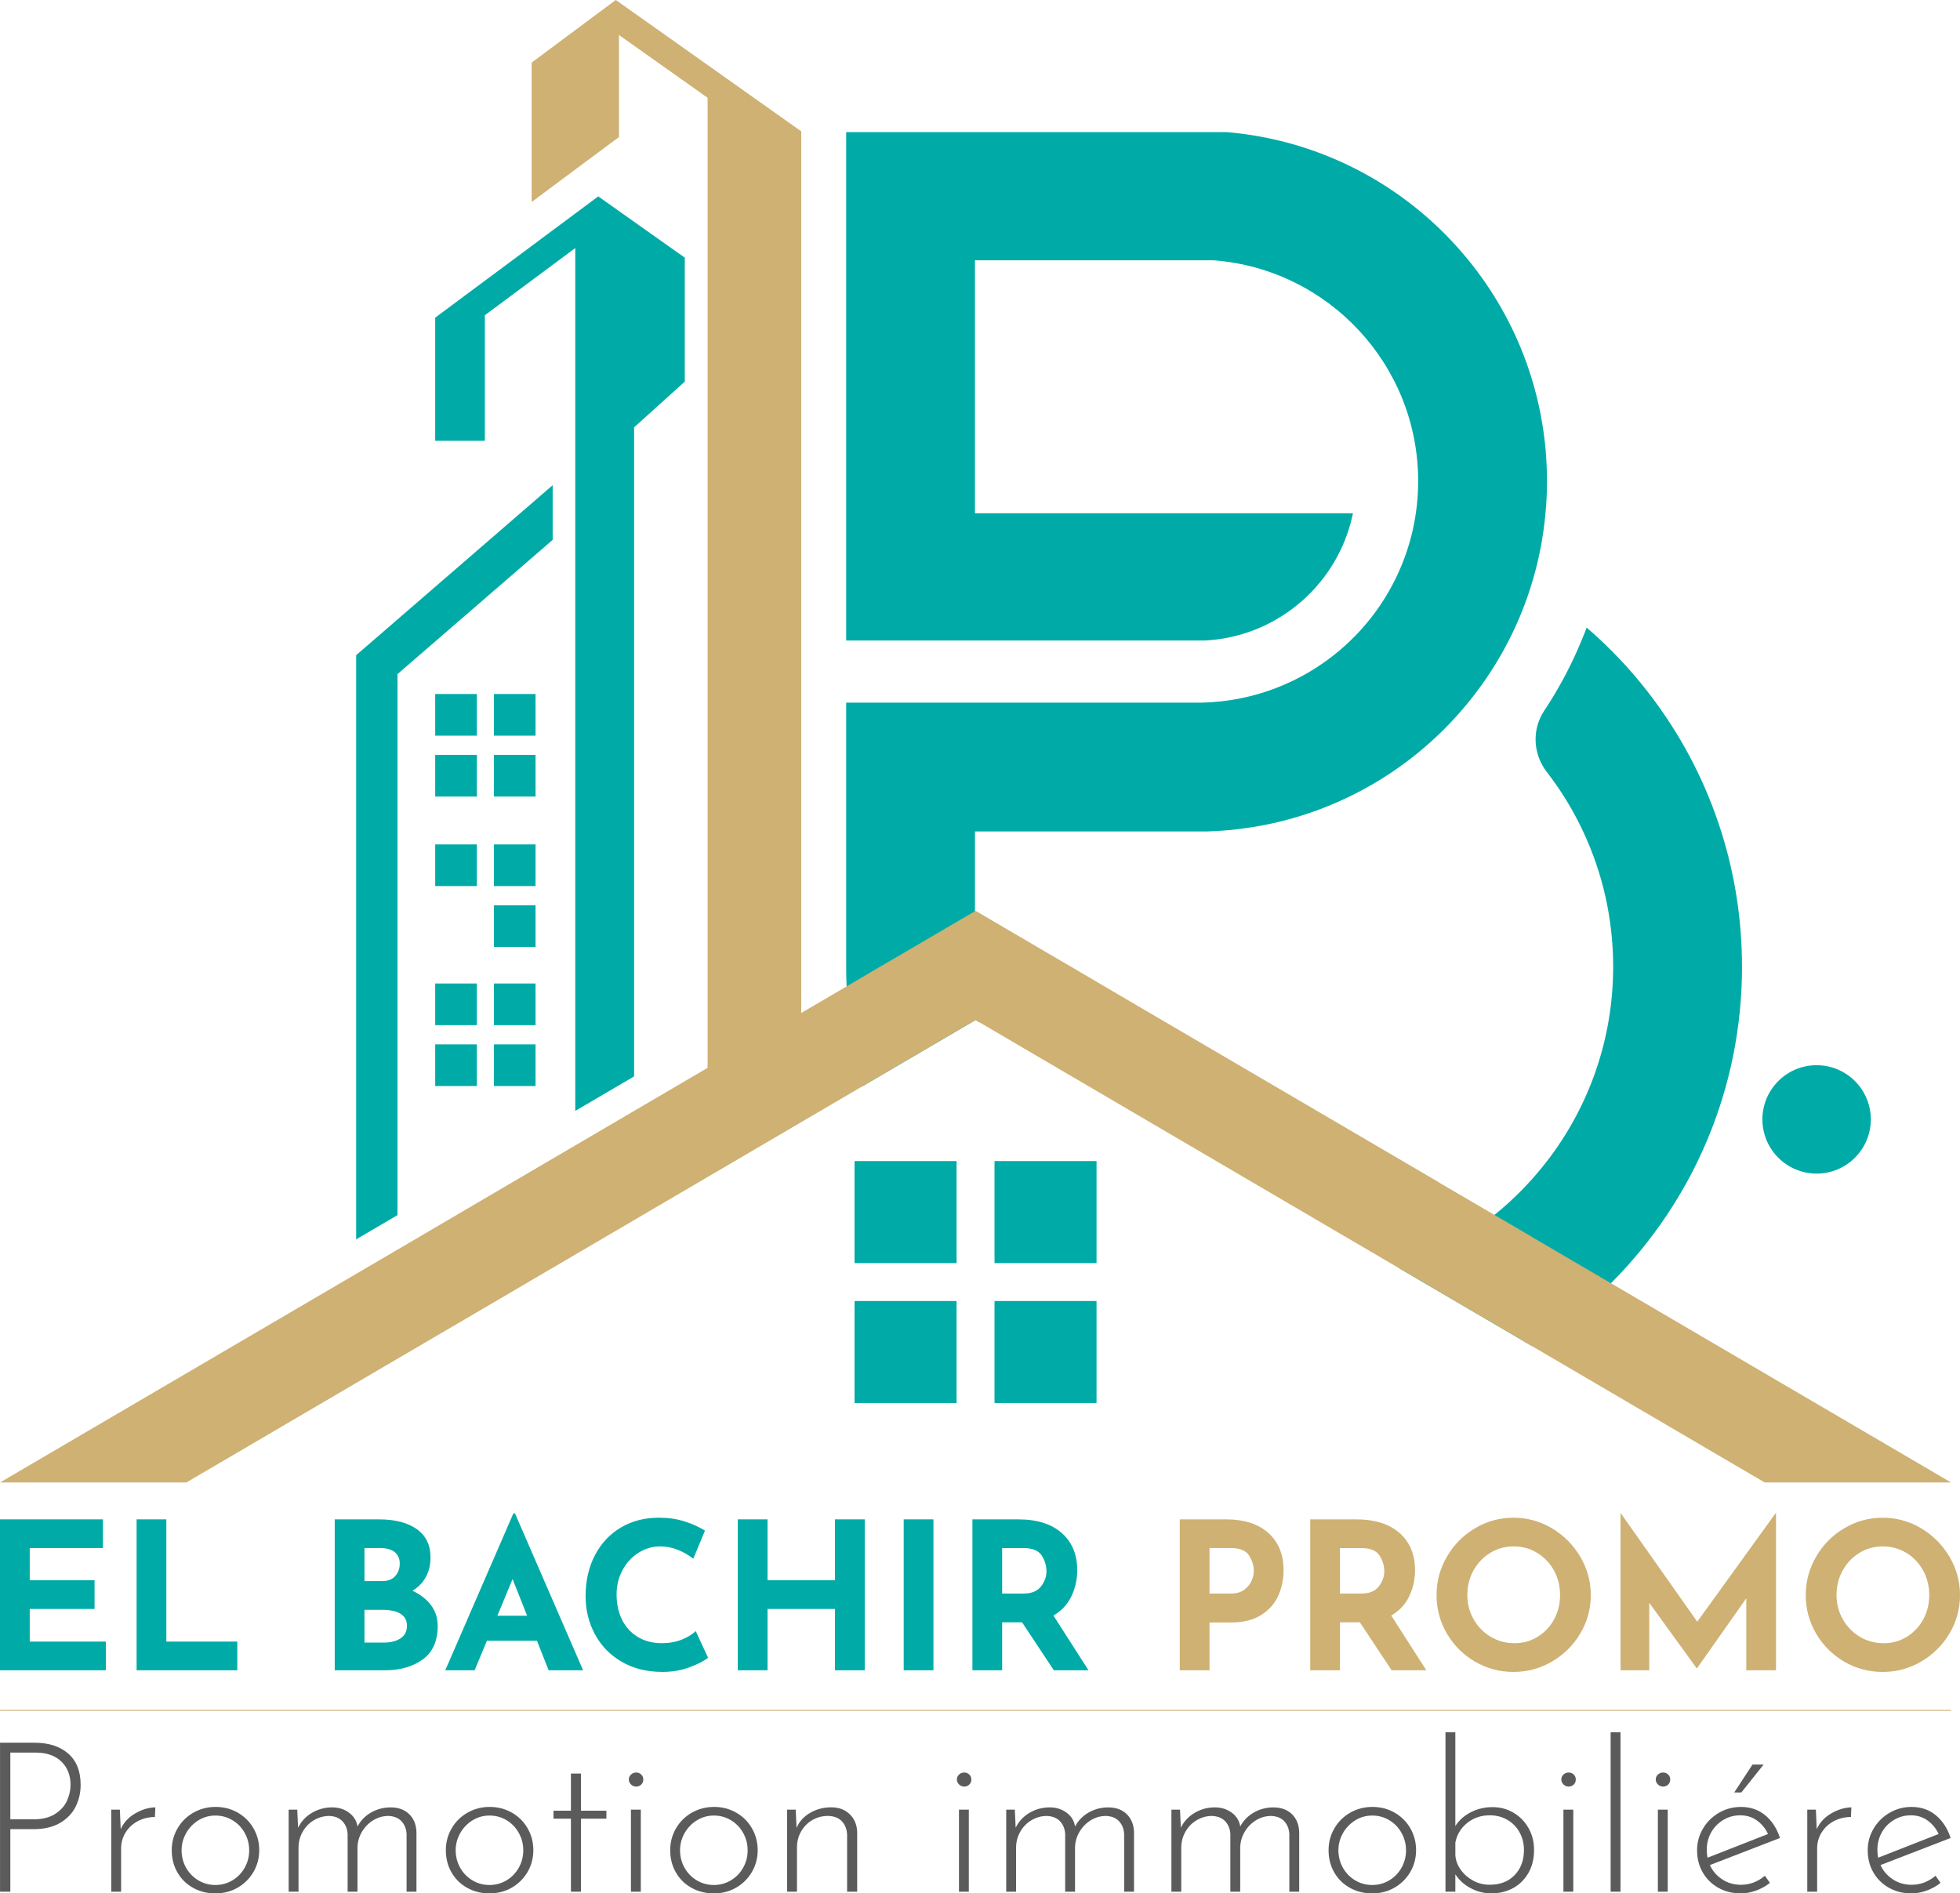 <?xml version="1.0" encoding="UTF-8"?>
<svg id="Calque_1" xmlns="http://www.w3.org/2000/svg" viewBox="0 0 1031.6 996.72">
  <defs>
    <style>
      .cls-1 {
        fill: none;
        stroke: #ceb173;
        stroke-miterlimit: 10;
        stroke-width: .5px;
      }

      .cls-2 {
        fill: #ceb173;
      }

      .cls-3 {
        fill: #5b5b5c;
      }

      .cls-4 {
        fill: #00aba7;
      }
    </style>
  </defs>
  <rect class="cls-4" x="449.77" y="611.22" width="53.7" height="53.7"/>
  <rect class="cls-4" x="523.44" y="611.22" width="53.7" height="53.7"/>
  <rect class="cls-4" x="449.77" y="684.89" width="53.7" height="53.7"/>
  <rect class="cls-4" x="523.44" y="684.89" width="53.7" height="53.7"/>
  <g>
    <path class="cls-4" d="M513.14,508.87c0,10.03.89,19.86,2.58,29.4l-2.23-1.31-24.18,14.15-35.44,20.77c-4.66-16.85-7.49-34.46-8.27-52.62-.16-3.45-.24-6.91-.24-10.39v-138.99h187.45c27.37-.69,52.45-10.83,72-27.28,2.07-1.74,4.06-3.56,6.02-5.42,15.49-14.96,26.84-34.23,32.18-55.83.91-3.66,1.63-7.38,2.18-11.15.82-5.5,1.23-11.15,1.23-16.89,0-61.41-47.45-111.69-107.64-116.28h-125.64v133.16h198.95c-.33,1.63-.71,3.21-1.12,4.79-9.18,34.42-39.67,60.16-76.48,62.19h-189.12V69.55h200.27c38.07,3.21,72.84,18.03,100.79,40.86,9.7,7.94,18.61,16.89,26.53,26.63,25.79,31.74,41.26,72.17,41.26,116.28,0,5.7-.25,11.32-.8,16.89-1.18,13.29-3.79,26.19-7.69,38.52-3.08,9.87-7,19.39-11.64,28.46-5.75,11.23-12.61,21.8-20.44,31.54-.33.4-.62.78-.94,1.16-7.87,9.65-16.67,18.45-26.28,26.32-30.49,24.92-69.1,40.26-111.27,41.48h-122.01v71.19Z"/>
    <path class="cls-4" d="M916.87,508.87c0,64.46-25.86,122.92-67.81,165.45-.4.42-.8.82-1.2,1.2-.44.45-.87.89-1.31,1.31-9.96,9.81-20.79,18.75-32.34,26.64-2.58,1.78-5.19,3.5-7.85,5.17l-8.92-5.24-44.89-26.3-16.31-9.56c3.45-1.18,6.84-2.48,10.17-3.88,14.53-6.15,28.02-14.27,40.14-24.09,10.3-8.29,19.57-17.81,27.66-28.29,21.87-28.35,34.84-63.86,34.84-102.4,0-25.45-5.68-49.59-15.82-71.19-5.21-11.14-11.59-21.58-19.03-31.2-.04-.06-.08-.11-.13-.17-7.21-9.38-7.87-22.25-1.35-32.12.5-.75.99-1.51,1.48-2.27.45-.67.89-1.36,1.31-2.05,6.53-10.36,12.21-21.29,16.89-32.7.96-2.25,1.85-4.52,2.72-6.8,2.56,2.19,5.08,4.46,7.55,6.8,2.16,2.01,4.28,4.12,6.38,6.24,8.14,8.23,15.65,17.09,22.49,26.46,14.91,20.37,26.61,43.2,34.37,67.8,7.13,22.45,10.95,46.38,10.95,71.19Z"/>
    <circle class="cls-4" cx="956.13" cy="589.28" r="28.53"/>
  </g>
  <g>
    <path class="cls-4" d="M54.19,799.83v15.11H15.65v16.95h34.11v15.11H15.65v17.17h40.05v15.11H0v-79.45h54.19Z"/>
    <path class="cls-4" d="M87.55,799.83v64.34h37.35v15.11h-53v-79.45h15.65Z"/>
    <path class="cls-4" d="M226.86,845.01c2.34,3.13,3.51,6.75,3.51,10.85,0,8.06-2.65,13.98-7.93,17.76s-11.89,5.67-19.81,5.67h-26.45v-79.45h23.32c8.42,0,15.04,1.71,19.86,5.13,4.82,3.42,7.23,8.37,7.23,14.84,0,3.96-.83,7.43-2.48,10.42-1.66,2.99-3.99,5.38-7.02,7.18,4.17,1.94,7.43,4.48,9.77,7.61ZM191.83,832.32h9.5c2.88,0,5.11-.88,6.69-2.65,1.58-1.76,2.38-3.94,2.38-6.53s-.9-4.7-2.7-6.1c-1.8-1.4-4.28-2.11-7.45-2.11h-8.42v17.38ZM210.78,862.5c2.27-1.47,3.4-3.69,3.4-6.64,0-5.61-4.46-8.42-13.39-8.42h-8.96v17.27h10.04c3.67,0,6.64-.74,8.91-2.21Z"/>
    <path class="cls-4" d="M282.62,863.74h-26.34l-6.48,15.54h-15.44l35.84-82.58h.86l35.84,82.58h-18.14l-6.15-15.54ZM277.44,850.57l-7.66-19.32-7.99,19.32h15.65Z"/>
    <path class="cls-4" d="M363.05,877.66c-4.39,1.65-9.18,2.48-14.36,2.48-8.28,0-15.47-1.8-21.59-5.4-6.12-3.6-10.8-8.44-14.03-14.52-3.24-6.08-4.86-12.75-4.86-20.03,0-7.99,1.62-15.11,4.86-21.37,3.24-6.26,7.77-11.14,13.6-14.63,5.83-3.49,12.56-5.24,20.19-5.24,4.82,0,9.28.65,13.39,1.94,4.1,1.3,7.7,2.92,10.8,4.86l-6.15,14.79c-5.69-4.32-11.52-6.48-17.49-6.48-4.03,0-7.81,1.12-11.33,3.35-3.53,2.23-6.33,5.27-8.42,9.12-2.09,3.85-3.13,8.12-3.13,12.79,0,5.11.97,9.59,2.91,13.44,1.94,3.85,4.71,6.85,8.31,9.01,3.6,2.16,7.81,3.24,12.63,3.24,3.89,0,7.38-.63,10.47-1.89,3.09-1.26,5.54-2.75,7.34-4.48l6.48,14.03c-2.02,1.66-5.22,3.31-9.61,4.97Z"/>
    <path class="cls-4" d="M455.13,879.28h-15.65v-32.28h-35.52v32.28h-15.65v-79.45h15.65v32.06h35.52v-32.06h15.65v79.45Z"/>
    <path class="cls-4" d="M491.29,799.83v79.45h-15.65v-79.45h15.65Z"/>
    <path class="cls-4" d="M554.66,879.28l-16.73-25.26h-10.47v25.26h-15.65v-79.45h24.07c9.86,0,17.5,2.39,22.94,7.18,5.43,4.79,8.15,11.32,8.15,19.59,0,4.89-1.03,9.48-3.08,13.76-2.05,4.28-5.2,7.65-9.45,10.09l18.46,28.82h-18.24ZM527.46,838.91h11.12c4.25,0,7.34-1.24,9.28-3.72,1.94-2.48,2.92-5.16,2.92-8.04s-.83-5.63-2.48-8.26c-1.66-2.63-4.86-3.94-9.61-3.94h-11.23v23.97Z"/>
    <path class="cls-2" d="M667.58,807.01c5.33,4.79,7.99,11.32,7.99,19.59,0,4.75-.92,9.19-2.75,13.33-1.83,4.14-4.82,7.54-8.96,10.2-4.14,2.66-9.48,3.99-16.03,3.99h-11.23v25.15h-15.65v-79.45h24.07c9.72,0,17.24,2.39,22.56,7.18ZM654.84,836.91c1.8-1.33,3.09-2.9,3.89-4.7.79-1.8,1.19-3.53,1.19-5.18,0-2.81-.83-5.52-2.48-8.15-1.66-2.63-4.86-3.94-9.61-3.94h-11.23v23.97h11.12c2.95,0,5.33-.67,7.12-2Z"/>
    <path class="cls-2" d="M732.46,879.28l-16.73-25.26h-10.47v25.26h-15.65v-79.45h24.07c9.86,0,17.5,2.39,22.94,7.18,5.43,4.79,8.15,11.32,8.15,19.59,0,4.89-1.03,9.48-3.08,13.76-2.05,4.28-5.2,7.65-9.45,10.09l18.46,28.82h-18.24ZM705.26,838.91h11.12c4.25,0,7.34-1.24,9.28-3.72,1.94-2.48,2.92-5.16,2.92-8.04s-.83-5.63-2.48-8.26c-1.66-2.63-4.86-3.94-9.61-3.94h-11.23v23.97Z"/>
    <path class="cls-2" d="M761.55,819.48c3.63-6.26,8.56-11.24,14.79-14.95,6.22-3.71,12.97-5.56,20.24-5.56s14.02,1.85,20.24,5.56c6.22,3.71,11.19,8.69,14.9,14.95,3.71,6.26,5.56,12.99,5.56,20.19s-1.85,14.11-5.56,20.29c-3.71,6.19-8.67,11.1-14.9,14.74-6.23,3.63-12.97,5.45-20.24,5.45s-14.11-1.82-20.29-5.45c-6.19-3.63-11.1-8.54-14.74-14.74-3.64-6.19-5.45-12.96-5.45-20.29s1.82-13.93,5.45-20.19ZM775.59,852.4c2.19,3.89,5.18,6.96,8.96,9.23,3.78,2.27,7.97,3.4,12.58,3.4s8.53-1.13,12.2-3.4c3.67-2.27,6.55-5.33,8.64-9.18,2.09-3.85,3.13-8.11,3.13-12.79s-1.08-9.07-3.24-12.96c-2.16-3.89-5.09-6.96-8.8-9.23-3.71-2.27-7.83-3.4-12.36-3.4s-8.66,1.13-12.36,3.4c-3.71,2.27-6.64,5.34-8.8,9.23-2.16,3.89-3.24,8.21-3.24,12.96s1.1,8.85,3.29,12.74Z"/>
    <path class="cls-2" d="M934.76,796.59v82.69h-15.65v-37.89l-25.91,36.81h-.22l-24.94-34.44v35.52h-15.11v-82.69h.11l40.27,57.11,41.24-57.11h.22Z"/>
    <path class="cls-2" d="M955.87,819.48c3.63-6.26,8.56-11.24,14.79-14.95,6.22-3.71,12.97-5.56,20.24-5.56s14.02,1.85,20.24,5.56c6.22,3.71,11.19,8.69,14.9,14.95,3.71,6.26,5.56,12.99,5.56,20.19s-1.85,14.11-5.56,20.29c-3.71,6.19-8.67,11.1-14.9,14.74-6.23,3.63-12.97,5.45-20.24,5.45s-14.11-1.82-20.29-5.45c-6.19-3.63-11.1-8.54-14.74-14.74-3.64-6.19-5.45-12.96-5.45-20.29s1.82-13.93,5.45-20.19ZM969.9,852.4c2.19,3.89,5.18,6.96,8.96,9.23,3.78,2.27,7.97,3.4,12.58,3.4s8.53-1.13,12.2-3.4c3.67-2.27,6.55-5.33,8.64-9.18,2.09-3.85,3.13-8.11,3.13-12.79s-1.08-9.07-3.24-12.96c-2.16-3.89-5.09-6.96-8.8-9.23-3.71-2.27-7.83-3.4-12.36-3.4s-8.66,1.13-12.36,3.4c-3.71,2.27-6.64,5.34-8.8,9.23-2.16,3.89-3.24,8.21-3.24,12.96s1.1,8.85,3.29,12.74Z"/>
  </g>
  <g>
    <path class="cls-3" d="M35.87,923.1c4.38,3.79,6.57,9.3,6.57,16.51,0,4.12-.88,7.95-2.65,11.49s-4.51,6.39-8.23,8.56c-3.72,2.17-8.38,3.26-13.97,3.26H5.44v32.92H.02v-78.43h18.12c7.44,0,13.35,1.9,17.73,5.69ZM29.07,954.86c2.94-1.91,5.03-4.25,6.24-7.01,1.22-2.76,1.82-5.5,1.82-8.23,0-5.08-1.62-9.19-4.86-12.32-3.24-3.13-7.77-4.69-13.59-4.69H5.44v35.13h12.15c4.71,0,8.54-.96,11.49-2.87Z"/>
    <path class="cls-3" d="M71.16,954.64c3.53-2.06,7.07-3.13,10.6-3.2l-.22,5.08c-3.24,0-6.22.72-8.95,2.15-2.73,1.44-4.88,3.42-6.46,5.96-1.58,2.54-2.38,5.32-2.38,8.34v22.87h-5.19v-43.19h4.53l.44,10.27c1.55-3.46,4.09-6.22,7.62-8.29Z"/>
    <path class="cls-3" d="M93.42,962.54c2.02-3.5,4.81-6.26,8.34-8.29,3.54-2.02,7.44-3.04,11.71-3.04s8.17,1.01,11.71,3.04c3.53,2.03,6.3,4.79,8.28,8.29,1.99,3.5,2.98,7.31,2.98,11.43s-1.01,8.03-3.04,11.49c-2.03,3.46-4.79,6.21-8.28,8.23-3.5,2.03-7.42,3.04-11.76,3.04s-8.27-.98-11.76-2.93c-3.5-1.95-6.24-4.66-8.23-8.12-1.99-3.46-2.98-7.36-2.98-11.71,0-4.12,1.01-7.93,3.04-11.43ZM97.95,983.25c1.58,2.8,3.74,5.01,6.46,6.63,2.72,1.62,5.71,2.43,8.95,2.43s6.22-.81,8.95-2.43c2.72-1.62,4.88-3.83,6.46-6.63,1.58-2.8,2.38-5.85,2.38-9.17s-.79-6.39-2.38-9.22c-1.58-2.83-3.74-5.06-6.46-6.68-2.73-1.62-5.71-2.43-8.95-2.43s-6.33.87-9.06,2.6c-2.73,1.73-4.86,4-6.41,6.79-1.55,2.8-2.32,5.78-2.32,8.95s.79,6.37,2.38,9.17Z"/>
    <path class="cls-3" d="M215.32,954.97c2.43,2.36,3.72,5.49,3.87,9.39v31.48h-5.19v-30.38c-.15-2.65-1.01-4.86-2.6-6.63-1.58-1.77-3.89-2.72-6.9-2.87-2.87,0-5.52.74-7.95,2.21-2.43,1.47-4.4,3.44-5.91,5.91-1.51,2.47-2.34,5.17-2.49,8.12v23.64h-5.19v-30.38c-.15-2.65-1.03-4.86-2.65-6.63-1.62-1.77-3.94-2.72-6.96-2.87-2.87,0-5.56.74-8.06,2.21-2.5,1.47-4.49,3.5-5.96,6.08-1.47,2.58-2.21,5.38-2.21,8.4v23.2h-5.19v-43.19h4.53l.44,9.5c1.62-3.31,4.05-5.93,7.29-7.84,3.24-1.91,6.77-2.87,10.6-2.87,3.46,0,6.44.94,8.95,2.82,2.5,1.88,3.98,4.29,4.42,7.24,1.69-3.17,4.1-5.63,7.24-7.4,3.13-1.77,6.53-2.65,10.22-2.65,4.05,0,7.29,1.18,9.72,3.54Z"/>
    <path class="cls-3" d="M237.69,962.54c2.02-3.5,4.81-6.26,8.34-8.29,3.54-2.02,7.44-3.04,11.71-3.04s8.17,1.01,11.71,3.04c3.53,2.03,6.3,4.79,8.28,8.29,1.99,3.5,2.98,7.31,2.98,11.43s-1.01,8.03-3.04,11.49c-2.03,3.46-4.79,6.21-8.28,8.23-3.5,2.03-7.42,3.04-11.76,3.04s-8.27-.98-11.76-2.93c-3.5-1.95-6.24-4.66-8.23-8.12-1.99-3.46-2.98-7.36-2.98-11.71,0-4.12,1.01-7.93,3.04-11.43ZM242.21,983.25c1.58,2.8,3.74,5.01,6.46,6.63,2.72,1.62,5.71,2.43,8.95,2.43s6.22-.81,8.95-2.43c2.72-1.62,4.88-3.83,6.46-6.63,1.58-2.8,2.38-5.85,2.38-9.17s-.79-6.39-2.38-9.22c-1.58-2.83-3.74-5.06-6.46-6.68-2.73-1.62-5.71-2.43-8.95-2.43s-6.33.87-9.06,2.6c-2.73,1.73-4.86,4-6.41,6.79-1.55,2.8-2.32,5.78-2.32,8.95s.79,6.37,2.38,9.17Z"/>
    <path class="cls-3" d="M305.79,933.65v19.55h13.37v4.2h-13.37v38.44h-5.3v-38.44h-9.17v-4.2h9.17v-19.55h5.3Z"/>
    <path class="cls-3" d="M332.13,934.15c.77-.7,1.67-1.05,2.71-1.05s1.91.35,2.65,1.05c.73.7,1.1,1.57,1.1,2.6,0,1.1-.37,2.01-1.1,2.71-.74.7-1.62,1.05-2.65,1.05s-1.93-.37-2.71-1.11c-.77-.73-1.16-1.62-1.16-2.65s.39-1.9,1.16-2.6ZM337.27,952.65v43.19h-5.19v-43.19h5.19Z"/>
    <path class="cls-3" d="M355.77,962.54c2.02-3.5,4.81-6.26,8.34-8.29,3.54-2.02,7.44-3.04,11.71-3.04s8.17,1.01,11.71,3.04c3.53,2.03,6.3,4.79,8.28,8.29,1.99,3.5,2.98,7.31,2.98,11.43s-1.01,8.03-3.04,11.49c-2.03,3.46-4.79,6.21-8.28,8.23-3.5,2.03-7.42,3.04-11.76,3.04s-8.27-.98-11.76-2.93c-3.5-1.95-6.24-4.66-8.23-8.12-1.99-3.46-2.98-7.36-2.98-11.71,0-4.12,1.01-7.93,3.04-11.43ZM360.3,983.25c1.58,2.8,3.74,5.01,6.46,6.63,2.72,1.62,5.71,2.43,8.95,2.43s6.22-.81,8.95-2.43c2.72-1.62,4.88-3.83,6.46-6.63,1.58-2.8,2.38-5.85,2.38-9.17s-.79-6.39-2.38-9.22c-1.58-2.83-3.74-5.06-6.46-6.68-2.73-1.62-5.71-2.43-8.95-2.43s-6.33.87-9.06,2.6c-2.73,1.73-4.86,4-6.41,6.79-1.55,2.8-2.32,5.78-2.32,8.95s.79,6.37,2.38,9.17Z"/>
    <path class="cls-3" d="M447.18,955.02c2.5,2.39,3.83,5.51,3.98,9.33v31.48h-5.3v-30.05c-.15-2.87-1.07-5.21-2.76-7.01-1.69-1.8-4.12-2.74-7.29-2.82-2.95,0-5.65.7-8.12,2.1-2.47,1.4-4.46,3.37-5.96,5.91-1.51,2.54-2.26,5.43-2.26,8.67v23.2h-5.19v-43.19h4.53l.44,9.61c1.4-3.31,3.77-5.95,7.12-7.9,3.35-1.95,7.05-2.93,11.1-2.93s7.22,1.2,9.72,3.59Z"/>
    <path class="cls-3" d="M504.79,934.15c.77-.7,1.67-1.05,2.71-1.05s1.91.35,2.65,1.05c.73.7,1.1,1.57,1.1,2.6,0,1.1-.37,2.01-1.1,2.71-.74.7-1.62,1.05-2.65,1.05s-1.93-.37-2.71-1.11c-.77-.73-1.16-1.62-1.16-2.65s.39-1.9,1.16-2.6ZM509.92,952.65v43.19h-5.19v-43.19h5.19Z"/>
    <path class="cls-3" d="M592.99,954.97c2.43,2.36,3.72,5.49,3.87,9.39v31.48h-5.19v-30.38c-.15-2.65-1.01-4.86-2.6-6.63-1.58-1.77-3.88-2.72-6.9-2.87-2.87,0-5.52.74-7.95,2.21-2.43,1.47-4.4,3.44-5.91,5.91-1.51,2.47-2.34,5.17-2.49,8.12v23.64h-5.19v-30.38c-.15-2.65-1.03-4.86-2.65-6.63-1.62-1.77-3.94-2.72-6.96-2.87-2.87,0-5.56.74-8.06,2.21-2.5,1.47-4.49,3.5-5.96,6.08-1.47,2.58-2.21,5.38-2.21,8.4v23.2h-5.19v-43.19h4.53l.44,9.5c1.62-3.31,4.05-5.93,7.29-7.84,3.24-1.91,6.77-2.87,10.6-2.87,3.46,0,6.44.94,8.95,2.82,2.5,1.88,3.98,4.29,4.42,7.24,1.69-3.17,4.1-5.63,7.24-7.4,3.13-1.77,6.53-2.65,10.22-2.65,4.05,0,7.29,1.18,9.72,3.54Z"/>
    <path class="cls-3" d="M679.93,954.97c2.43,2.36,3.72,5.49,3.87,9.39v31.48h-5.19v-30.38c-.15-2.65-1.01-4.86-2.6-6.63-1.58-1.77-3.88-2.72-6.9-2.87-2.87,0-5.52.74-7.95,2.21-2.43,1.47-4.4,3.44-5.91,5.91-1.51,2.47-2.34,5.17-2.49,8.12v23.64h-5.19v-30.38c-.15-2.65-1.03-4.86-2.65-6.63-1.62-1.77-3.94-2.72-6.96-2.87-2.87,0-5.56.74-8.06,2.21-2.5,1.47-4.49,3.5-5.96,6.08-1.47,2.58-2.21,5.38-2.21,8.4v23.2h-5.19v-43.19h4.53l.44,9.5c1.62-3.31,4.05-5.93,7.29-7.84,3.24-1.91,6.77-2.87,10.6-2.87,3.46,0,6.44.94,8.95,2.82,2.5,1.88,3.98,4.29,4.42,7.24,1.69-3.17,4.1-5.63,7.24-7.4,3.13-1.77,6.53-2.65,10.22-2.65,4.05,0,7.29,1.18,9.72,3.54Z"/>
    <path class="cls-3" d="M702.29,962.54c2.03-3.5,4.81-6.26,8.34-8.29,3.53-2.02,7.44-3.04,11.71-3.04s8.17,1.01,11.71,3.04c3.54,2.03,6.3,4.79,8.29,8.29,1.99,3.5,2.98,7.31,2.98,11.43s-1.01,8.03-3.04,11.49c-2.03,3.46-4.79,6.21-8.29,8.23-3.5,2.03-7.42,3.04-11.76,3.04s-8.27-.98-11.76-2.93c-3.5-1.95-6.24-4.66-8.23-8.12-1.99-3.46-2.98-7.36-2.98-11.71,0-4.12,1.01-7.93,3.04-11.43ZM706.82,983.25c1.58,2.8,3.74,5.01,6.46,6.63,2.72,1.62,5.71,2.43,8.95,2.43s6.22-.81,8.95-2.43c2.72-1.62,4.88-3.83,6.46-6.63,1.58-2.8,2.38-5.85,2.38-9.17s-.79-6.39-2.38-9.22c-1.58-2.83-3.74-5.06-6.46-6.68-2.73-1.62-5.71-2.43-8.95-2.43s-6.33.87-9.06,2.6c-2.72,1.73-4.86,4-6.41,6.79-1.55,2.8-2.32,5.78-2.32,8.95s.79,6.37,2.38,9.17Z"/>
    <path class="cls-3" d="M796.58,954.25c3.31,1.95,5.95,4.64,7.9,8.06,1.95,3.42,2.93,7.27,2.93,11.54,0,4.71-1.01,8.8-3.04,12.26-2.03,3.46-4.73,6.09-8.12,7.9-3.39,1.8-7.14,2.71-11.27,2.71-3.9,0-7.57-.92-10.99-2.76-3.42-1.84-6.09-4.27-8.01-7.29v9.17h-5.19v-83.95h5.19v49.38c1.91-3.02,4.62-5.43,8.12-7.24,3.5-1.8,7.31-2.71,11.43-2.71s7.73.98,11.05,2.93ZM797.18,987.11c3.28-3.39,4.92-7.8,4.92-13.26,0-3.31-.76-6.37-2.26-9.17-1.51-2.8-3.65-5.01-6.41-6.63-2.76-1.62-5.87-2.43-9.33-2.43-4.57,0-8.52,1.34-11.87,4.03-3.35,2.69-5.43,6.13-6.24,10.33v6.74c.22,2.73,1.18,5.27,2.87,7.62,1.69,2.36,3.87,4.25,6.52,5.69,2.65,1.44,5.56,2.15,8.73,2.15,5.45,0,9.81-1.69,13.09-5.08Z"/>
    <path class="cls-3" d="M822.92,934.15c.77-.7,1.67-1.05,2.71-1.05s1.91.35,2.65,1.05c.74.7,1.1,1.57,1.1,2.6,0,1.1-.37,2.01-1.1,2.71-.74.7-1.62,1.05-2.65,1.05s-1.93-.37-2.71-1.11c-.77-.73-1.16-1.62-1.16-2.65s.39-1.9,1.16-2.6ZM828.06,952.65v43.19h-5.19v-43.19h5.19Z"/>
    <path class="cls-3" d="M852.91,911.89v83.95h-5.19v-83.95h5.19Z"/>
    <path class="cls-3" d="M872.63,934.15c.77-.7,1.67-1.05,2.71-1.05s1.91.35,2.65,1.05c.74.7,1.1,1.57,1.1,2.6,0,1.1-.37,2.01-1.1,2.71-.74.7-1.62,1.05-2.65,1.05s-1.93-.37-2.71-1.11c-.77-.73-1.16-1.62-1.16-2.65s.39-1.9,1.16-2.6ZM877.77,952.65v43.19h-5.19v-43.19h5.19Z"/>
    <path class="cls-3" d="M928.91,987.44l2.65,3.76c-2.14,1.7-4.55,3.04-7.24,4.03-2.69.99-5.4,1.49-8.12,1.49-4.42,0-8.38-.99-11.88-2.98-3.5-1.99-6.22-4.7-8.17-8.12-1.95-3.42-2.93-7.27-2.93-11.54s1.03-7.93,3.09-11.43c2.06-3.5,4.86-6.28,8.4-8.34,3.53-2.06,7.4-3.09,11.6-3.09,5.01,0,9.28,1.47,12.81,4.42,3.54,2.95,6.11,6.92,7.73,11.93l-36.89,14.25c1.4,3.09,3.55,5.6,6.46,7.51,2.91,1.92,6.2,2.87,9.89,2.87,4.64,0,8.84-1.58,12.59-4.75ZM907.04,958.06c-2.73,1.62-4.86,3.81-6.41,6.57-1.55,2.76-2.32,5.84-2.32,9.22,0,1.55.15,2.91.44,4.09l31.81-12.48c-1.4-2.94-3.35-5.32-5.86-7.12-2.5-1.8-5.41-2.71-8.73-2.71s-6.22.81-8.95,2.43ZM916.54,943.59h-3.76l9.61-14.69h5.85l-11.71,14.69Z"/>
    <path class="cls-3" d="M963.82,954.64c3.54-2.06,7.07-3.13,10.6-3.2l-.22,5.08c-3.24,0-6.22.72-8.95,2.15-2.73,1.44-4.88,3.42-6.46,5.96-1.58,2.54-2.38,5.32-2.38,8.34v22.87h-5.19v-43.19h4.53l.44,10.27c1.55-3.46,4.09-6.22,7.62-8.29Z"/>
    <path class="cls-3" d="M1018.72,987.44l2.65,3.76c-2.14,1.7-4.55,3.04-7.24,4.03-2.69.99-5.4,1.49-8.12,1.49-4.42,0-8.38-.99-11.88-2.98-3.5-1.99-6.22-4.7-8.17-8.12-1.95-3.42-2.93-7.27-2.93-11.54s1.03-7.93,3.09-11.43c2.06-3.5,4.86-6.28,8.4-8.34,3.53-2.06,7.4-3.09,11.6-3.09,5.01,0,9.28,1.47,12.81,4.42,3.54,2.95,6.11,6.92,7.73,11.93l-36.89,14.25c1.4,3.09,3.55,5.6,6.46,7.51,2.91,1.92,6.2,2.87,9.89,2.87,4.64,0,8.84-1.58,12.59-4.75ZM996.85,958.06c-2.73,1.62-4.86,3.81-6.41,6.57-1.55,2.76-2.32,5.84-2.32,9.22,0,1.55.15,2.91.44,4.09l31.81-12.48c-1.4-2.94-3.35-5.32-5.86-7.12-2.5-1.8-5.41-2.71-8.73-2.71s-6.22.81-8.95,2.43Z"/>
  </g>
  <polygon class="cls-2" points="1026.87 780.4 928.8 780.4 806.36 708.64 797.44 703.39 752.55 677.09 736.24 667.54 537.6 551.11 515.71 538.27 513.48 536.97 489.3 551.11 453.86 571.88 333.31 642.54 277.12 675.48 272.67 678.11 232.25 701.78 223.14 707.11 98.1 780.4 .04 780.4 223.14 649.69 223.87 649.25 272.67 620.62 272.82 620.54 333.31 585.07 440.26 522.4 445.59 519.27 464.38 508.2 464.46 508.2 513.14 479.69 513.48 479.49 562.45 508.2 562.52 508.2 586.65 522.4 757.28 622.37 757.28 622.45 786.55 639.57 806.11 651 806.11 651.07 847.86 675.52 1026.87 780.4"/>
  <polygon class="cls-2" points="421.71 69.14 421.71 577.38 372.43 606.27 372.43 51.47 367.83 48.21 325.77 18.43 325.77 72.15 302.79 89.23 298.96 92.08 279.81 106.34 279.81 32.96 312.22 8.83 324.1 0 324.12 0 325.77 1.16 367.83 30.96 391.69 47.86 421.71 69.14"/>
  <polygon class="cls-4" points="360.42 135.63 360.42 200.89 333.74 224.97 333.74 566.66 302.78 584.81 302.78 130.57 299.1 133.32 279.8 147.67 255.19 165.95 255.19 232.03 229.05 232.03 229.05 167.24 244.25 155.92 279.8 129.5 286.57 124.44 302.78 112.39 314.88 103.38 325.76 111.09 327.41 112.27 360.42 135.63"/>
  <polygon class="cls-4" points="290.88 255.42 290.88 284.21 209.21 354.87 209.21 639.68 187.45 652.43 187.45 344.91 290.88 255.42"/>
  <g>
    <rect class="cls-4" x="229.06" y="365.34" width="21.93" height="21.93"/>
    <rect class="cls-4" x="259.94" y="365.34" width="21.93" height="21.93"/>
    <rect class="cls-4" x="229.06" y="397.4" width="21.93" height="21.93"/>
    <rect class="cls-4" x="259.94" y="397.4" width="21.93" height="21.93"/>
    <rect class="cls-4" x="229.06" y="517.74" width="21.93" height="21.93"/>
    <rect class="cls-4" x="259.94" y="517.74" width="21.93" height="21.93"/>
    <rect class="cls-4" x="229.06" y="549.79" width="21.93" height="21.93"/>
    <rect class="cls-4" x="259.94" y="549.79" width="21.93" height="21.93"/>
    <rect class="cls-4" x="259.94" y="444.52" width="21.93" height="21.93"/>
    <rect class="cls-4" x="229.06" y="444.52" width="21.93" height="21.93"/>
    <rect class="cls-4" x="259.94" y="476.57" width="21.93" height="21.93"/>
  </g>
  <line class="cls-1" x1=".05" y1="900.39" x2="1026.87" y2="900.39"/>
</svg>